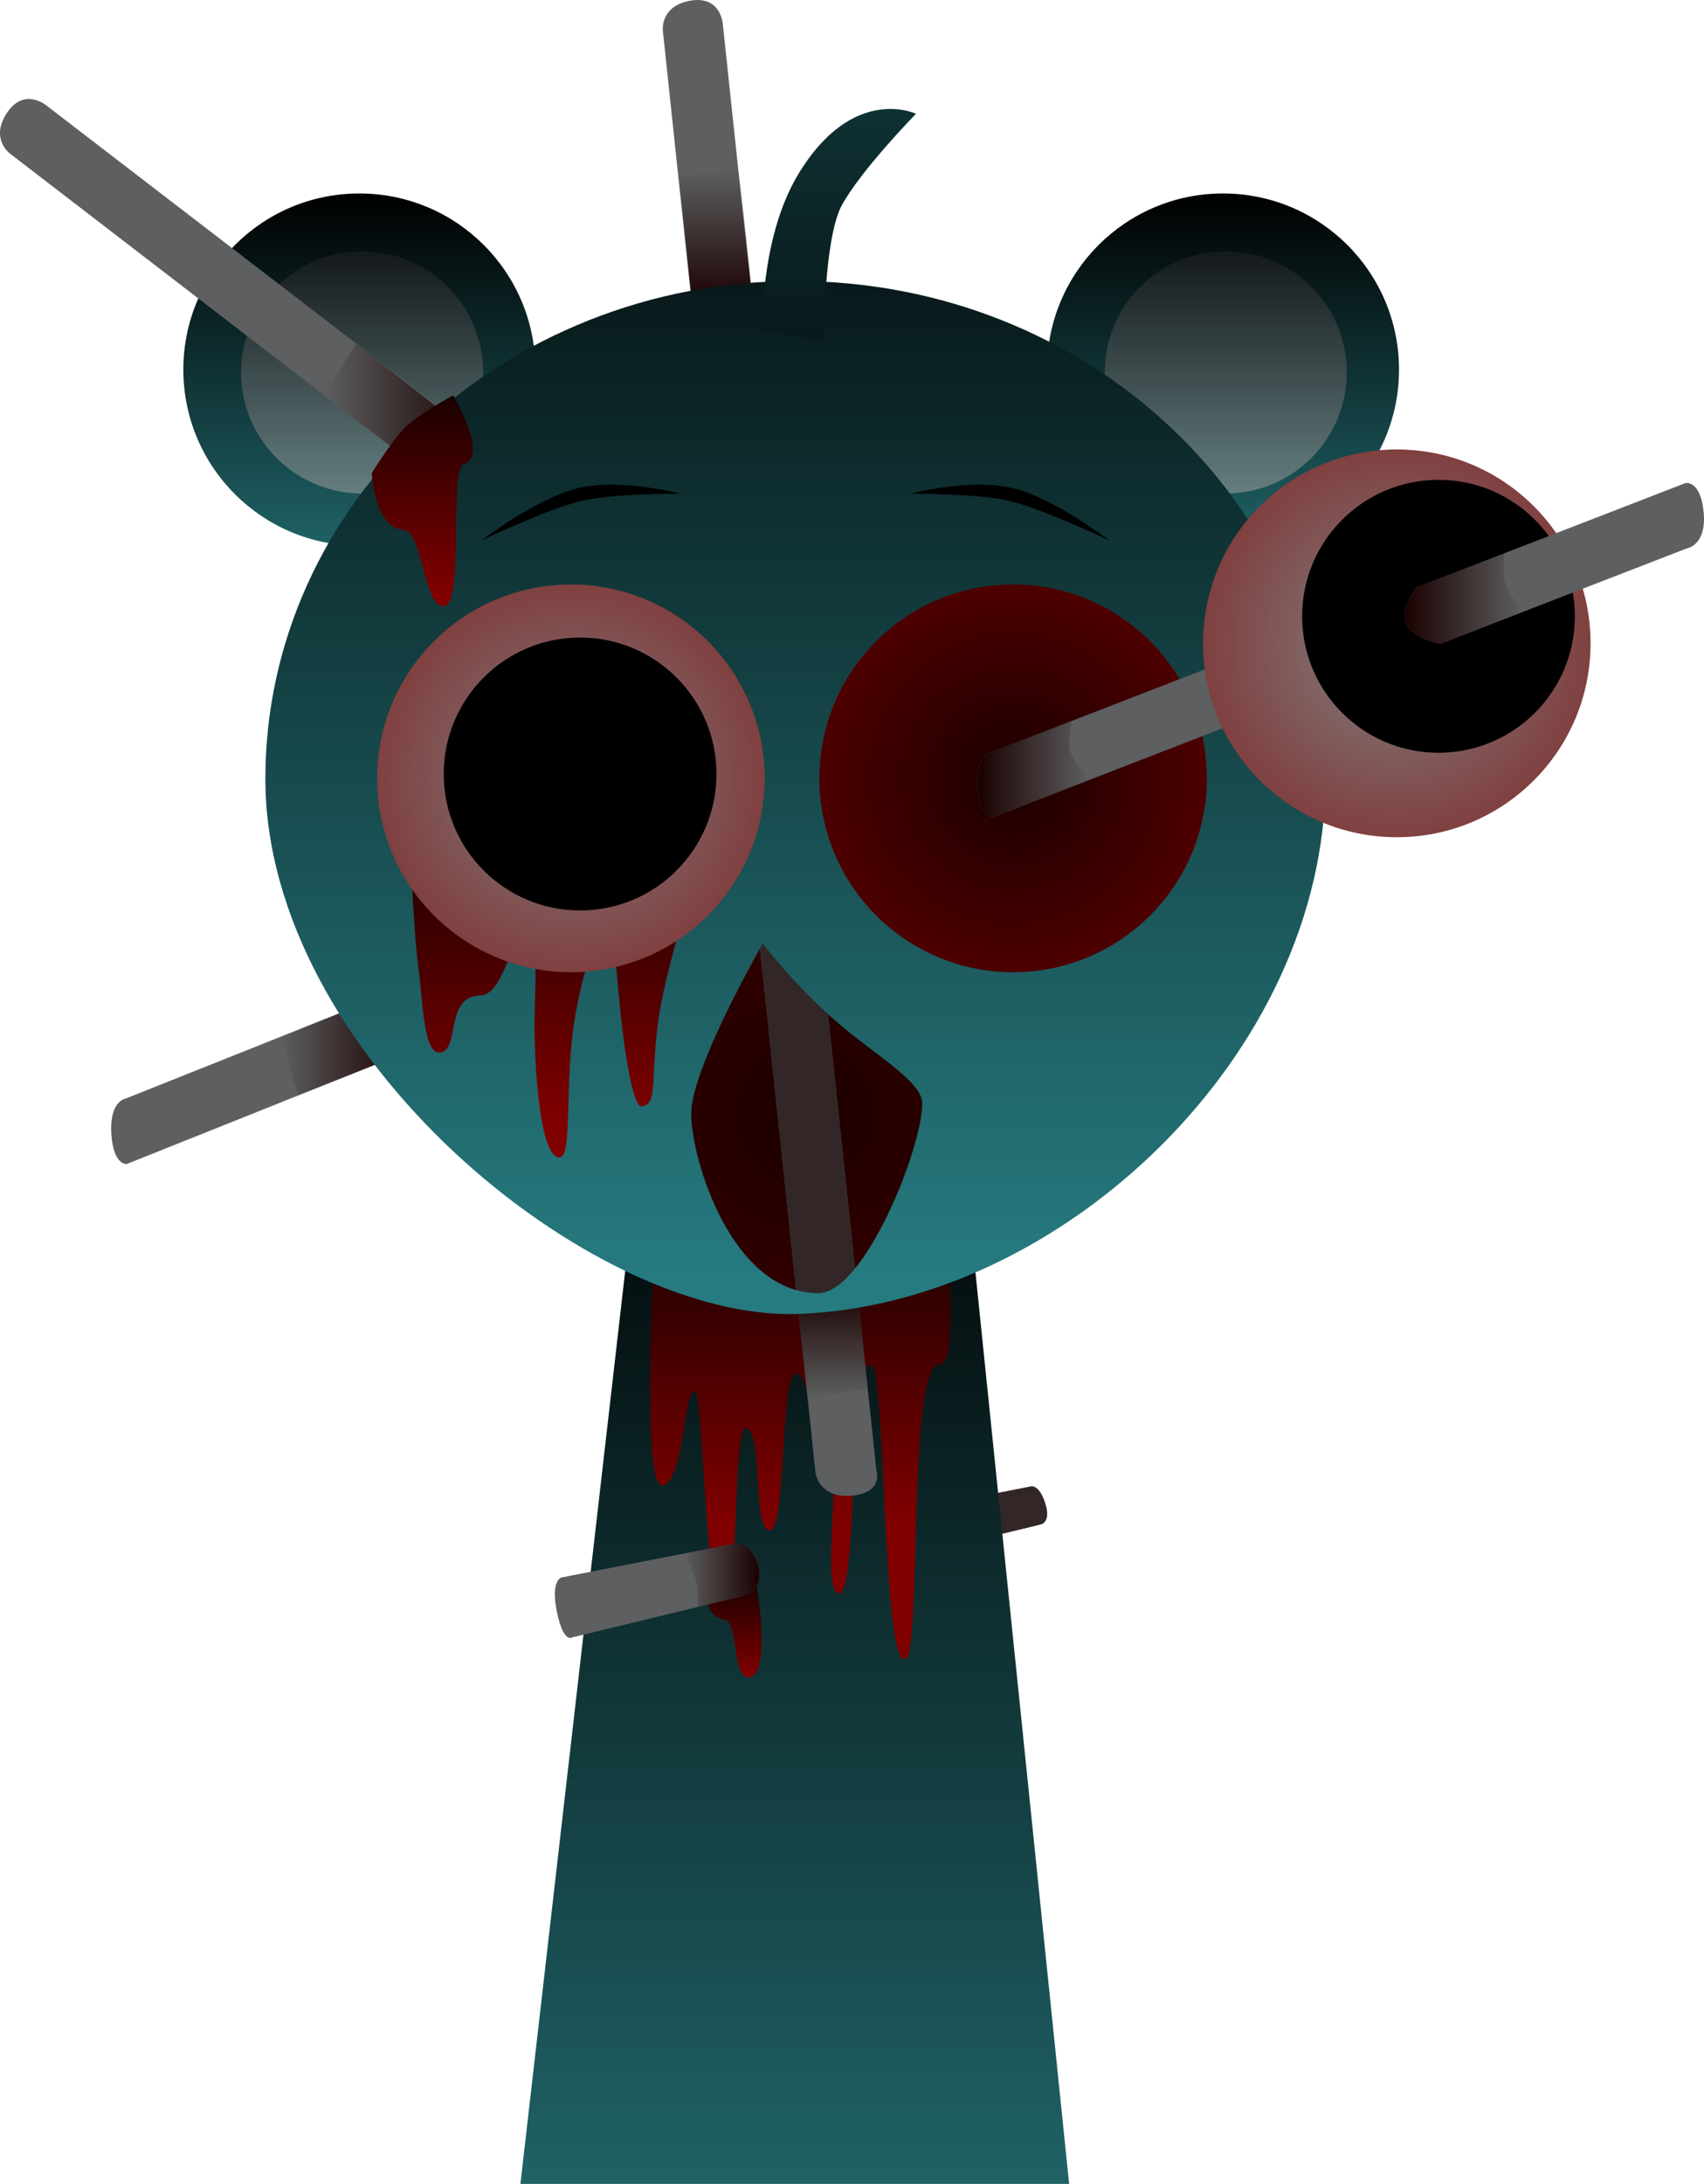 <?xml version="1.0" encoding="UTF-8"?> <svg xmlns="http://www.w3.org/2000/svg" xmlns:xlink="http://www.w3.org/1999/xlink" version="1.1" width="206.514" height="264.49" viewBox="0,0,206.514,264.49"><defs><linearGradient x1="177.671" y1="169.702" x2="192.659" y2="169.702" gradientUnits="userSpaceOnUse" id="color-1"><stop offset="0" stop-color="#1a0000" stop-opacity="0"></stop><stop offset="1" stop-color="#1a0000"></stop></linearGradient><linearGradient x1="291.898" y1="66.441" x2="291.898" y2="109.108" gradientUnits="userSpaceOnUse" id="color-2"><stop offset="0" stop-color="#000000"></stop><stop offset="1" stop-color="#1f6266"></stop></linearGradient><linearGradient x1="292.231" y1="73.441" x2="292.231" y2="102.774" gradientUnits="userSpaceOnUse" id="color-3"><stop offset="0" stop-color="#14191a"></stop><stop offset="1" stop-color="#657e80"></stop></linearGradient><linearGradient x1="187.231" y1="66.441" x2="187.231" y2="109.108" gradientUnits="userSpaceOnUse" id="color-4"><stop offset="0" stop-color="#000000"></stop><stop offset="1" stop-color="#1f6266"></stop></linearGradient><linearGradient x1="187.565" y1="73.441" x2="187.565" y2="102.774" gradientUnits="userSpaceOnUse" id="color-5"><stop offset="0" stop-color="#14191a"></stop><stop offset="1" stop-color="#657e80"></stop></linearGradient><linearGradient x1="240" y1="175.5" x2="240" y2="307.5" gradientUnits="userSpaceOnUse" id="color-6"><stop offset="0" stop-color="#000000"></stop><stop offset="1" stop-color="#1f6266"></stop></linearGradient><radialGradient cx="241.231" cy="177.885" r="22.734" gradientUnits="userSpaceOnUse" id="color-7"><stop offset="0" stop-color="#1a0000"></stop><stop offset="1" stop-color="#330000"></stop></radialGradient><linearGradient x1="240.688" y1="191.311" x2="240.688" y2="227.7" gradientUnits="userSpaceOnUse" id="color-8"><stop offset="0" stop-color="#1a0000"></stop><stop offset="1" stop-color="#800000"></stop></linearGradient><linearGradient x1="244.557" y1="198.974" x2="244.557" y2="212.394" gradientUnits="userSpaceOnUse" id="color-9"><stop offset="0" stop-color="#1a0000"></stop><stop offset="1" stop-color="#1a0000" stop-opacity="0"></stop></linearGradient><linearGradient x1="230.447" y1="63.471" x2="230.402" y2="79.886" gradientUnits="userSpaceOnUse" id="color-10"><stop offset="0" stop-color="#1a0000" stop-opacity="0"></stop><stop offset="1" stop-color="#1a0000"></stop></linearGradient><linearGradient x1="182.933" y1="93.435" x2="201.6" y2="93.435" gradientUnits="userSpaceOnUse" id="color-11"><stop offset="0" stop-color="#1a0101" stop-opacity="0"></stop><stop offset="1" stop-color="#1a0101"></stop></linearGradient><linearGradient x1="240.077" y1="77.048" x2="240.077" y2="197.644" gradientUnits="userSpaceOnUse" id="color-12"><stop offset="0" stop-color="#08191a"></stop><stop offset="1" stop-color="#267b80"></stop></linearGradient><linearGradient x1="211.517" y1="143.353" x2="211.517" y2="179.153" gradientUnits="userSpaceOnUse" id="color-13"><stop offset="0" stop-color="#1a0000"></stop><stop offset="1" stop-color="#800000"></stop></linearGradient><radialGradient cx="212.871" cy="137.276" r="23.481" gradientUnits="userSpaceOnUse" id="color-14"><stop offset="0" stop-color="#808080"></stop><stop offset="1" stop-color="#804040"></stop></radialGradient><radialGradient cx="266.463" cy="137.276" r="23.481" gradientUnits="userSpaceOnUse" id="color-15"><stop offset="0" stop-color="#1a0000"></stop><stop offset="1" stop-color="#4d0000"></stop></radialGradient><linearGradient x1="245.381" y1="56.205" x2="245.381" y2="84.389" gradientUnits="userSpaceOnUse" id="color-16"><stop offset="0" stop-color="#0f3133"></stop><stop offset="1" stop-color="#08191a"></stop></linearGradient><linearGradient x1="262.15" y1="136.155" x2="275.762" y2="136.155" gradientUnits="userSpaceOnUse" id="color-17"><stop offset="0" stop-color="#1a0000"></stop><stop offset="1" stop-color="#1a0000" stop-opacity="0"></stop></linearGradient><radialGradient cx="312.963" cy="120.926" r="23.481" gradientUnits="userSpaceOnUse" id="color-18"><stop offset="0" stop-color="#808080"></stop><stop offset="1" stop-color="#804040"></stop></radialGradient><linearGradient x1="232.449" y1="234.313" x2="232.449" y2="246.146" gradientUnits="userSpaceOnUse" id="color-19"><stop offset="0" stop-color="#1a0000"></stop><stop offset="1" stop-color="#800000"></stop></linearGradient><linearGradient x1="313.926" y1="115.501" x2="328.294" y2="115.501" gradientUnits="userSpaceOnUse" id="color-20"><stop offset="0" stop-color="#1a0000"></stop><stop offset="1" stop-color="#1a0000" stop-opacity="0"></stop></linearGradient><linearGradient x1="226.581" y1="233.775" x2="235.735" y2="233.775" gradientUnits="userSpaceOnUse" id="color-21"><stop offset="0" stop-color="#1a0000" stop-opacity="0"></stop><stop offset="1" stop-color="#1a0000"></stop></linearGradient><linearGradient x1="193.806" y1="90.879" x2="193.806" y2="115.022" gradientUnits="userSpaceOnUse" id="color-22"><stop offset="0" stop-color="#1a0000"></stop><stop offset="1" stop-color="#800000"></stop></linearGradient></defs><g transform="translate(-143.679,-43.01)"><g data-paper-data="{&quot;isPaintingLayer&quot;:true}" fill-rule="nonzero" stroke-width="0" stroke-linejoin="miter" stroke-miterlimit="10" stroke-dasharray="" stroke-dashoffset="0" style="mix-blend-mode: normal"><path d="M227.815,230.998l40.807,-7.972c0,0 0.943,-0.294 1.695,1.921c0.843,2.484 -0.524,2.698 -0.524,2.698l-40.324,9.769z" fill="#332626" stroke="none" stroke-linecap="butt"></path><path d="M158.871,176.074l121.396,-48.42c0,0 3.683,-0.172 4.434,1.707c0.751,1.879 -2.008,5.199 -2.008,5.199l-123.664,49.428c0,0 -1.599,0.175 -1.853,-3.603c-0.27,-4.018 1.695,-4.311 1.695,-4.311z" fill="#5d5f60" stroke="none" stroke-linecap="butt"></path><path d="M177.671,168.575l12.161,-4.85l2.828,6.821l-12.846,5.134z" fill="url(#color-1)" stroke="none" stroke-linecap="butt"></path><path d="M270.565,87.774c0,-11.782 9.551,-21.333 21.333,-21.333c11.782,0 21.333,9.551 21.333,21.333c0,11.782 -9.551,21.333 -21.333,21.333c-11.782,0 -21.333,-9.551 -21.333,-21.333z" fill="url(#color-2)" stroke="#000000" stroke-linecap="butt"></path><path d="M277.565,88.108c0,-8.1 6.566,-14.667 14.667,-14.667c8.1,0 14.667,6.566 14.667,14.667c0,8.1 -6.566,14.667 -14.667,14.667c-8.1,0 -14.667,-6.566 -14.667,-14.667z" fill="url(#color-3)" stroke="#000000" stroke-linecap="butt"></path><path d="M165.898,87.774c0,-11.782 9.551,-21.333 21.333,-21.333c11.782,0 21.333,9.551 21.333,21.333c0,11.782 -9.551,21.333 -21.333,21.333c-11.782,0 -21.333,-9.551 -21.333,-21.333z" fill="url(#color-4)" stroke="#000000" stroke-linecap="butt"></path><path d="M172.898,88.108c0,-8.1 6.566,-14.667 14.667,-14.667c8.1,0 14.667,6.566 14.667,14.667c0,8.1 -6.566,14.667 -14.667,14.667c-8.1,0 -14.667,-6.566 -14.667,-14.667z" fill="url(#color-5)" stroke="#000000" stroke-linecap="butt"></path><path d="M206.75,307.5l15.143,-131.842l37.783,-0.158l13.574,132z" fill="url(#color-6)" stroke="#000000" stroke-linecap="butt"></path><path d="M223.898,189.219l2.6,-26.733c0,0 5.828,-6.202 9.487,-7.183c5.909,-1.585 10.18,9.783 10.18,9.783c0,0 8.335,5.323 10.026,8.614c2.27,4.417 2.374,15.52 2.374,15.52c0,0 -9.97,11.4 -15.933,11.4c-5.564,0 -18.733,-11.4 -18.733,-11.4z" fill="url(#color-7)" stroke="none" stroke-linecap="butt"></path><path d="M223.105,191.311c0,0 12.08,9.333 18.011,9.333c5.788,0 17.156,-9.333 17.156,-9.333c0,0 1.762,17.007 -0.667,16.909c-4.093,-0.167 -2.106,35.675 -4.269,35.747c-2.8,0.093 -2.276,-35.28 -4.076,-35.658c-2.827,-0.593 -1.522,27.453 -3.864,27.67c-2.478,0.23 0.695,-18.344 -1.329,-17.883c-2.14,0.488 -1.904,-8.395 -3.866,-8.723c-2.04,-0.342 -1.124,19.23 -3.312,18.973c-1.981,-0.233 -0.784,-11.776 -2.73,-12.397c-1.798,-0.574 -0.904,22.919 -2.635,22.954c-2.257,0.045 -2.689,-26.964 -3.541,-27.388c-1.464,-0.729 -1.324,11.068 -4.045,11.398c-2.721,0.33 -0.833,-31.601 -0.833,-31.601z" fill="url(#color-8)" stroke="none" stroke-linecap="butt"></path><path d="M242.519,221.428l-18.507,-174.718c0,0 -0.362,-2.992 3.366,-3.624c3.719,-0.63 3.908,2.901 3.908,2.901l18.619,175.189c0,0 0.884,2.704 -3.195,2.984c-3.778,0.26 -4.191,-2.732 -4.191,-2.732z" fill="#5d5f60" stroke="none" stroke-linecap="butt"></path><path d="M241.562,212.394l-1.294,-12.212l7.276,-1.208l1.3,12.233z" fill="url(#color-9)" stroke="none" stroke-linecap="butt"></path><path d="M240.298,200.456l-5.042,-47.604l8.439,9.889l3.915,36.841z" fill="#332626" stroke="none" stroke-linecap="butt"></path><path d="M227.572,79.879l-1.594,-15.456l7.26,-0.944l1.632,15.771z" fill="url(#color-10)" stroke="none" stroke-linecap="butt"></path><path d="M248.473,141.224l-103.626,-79.644c0,0 -2.414,-1.804 -0.298,-4.937c2.112,-3.126 4.796,-0.825 4.796,-0.825l104.044,79.888c0,0 2.567,1.227 -0.047,4.372c-2.42,2.912 -4.87,1.145 -4.87,1.145z" fill="#5d5f60" stroke="none" stroke-linecap="butt"></path><path d="M197.752,102.241l-14.818,-11.389l3.933,-6.224l14.735,11.578z" fill="url(#color-11)" stroke="none" stroke-linecap="butt"></path><path d="M175.84,137.346c0,-33.302 28.76,-60.298 64.237,-60.298c35.477,0 64.237,26.996 64.237,60.298c0,33.302 -32.026,63.734 -63.987,64.798c-24.975,0.832 -64.487,-31.496 -64.487,-64.798zM242.865,199.627c5.523,0 12.583,-17.477 12.583,-23c0,-2.65 -5.784,-5.874 -10.414,-9.899c-5.021,-4.364 -8.919,-9.435 -8.919,-9.435c0,0 -8.667,15.06 -8.667,20.583c0,5.523 4.894,21.75 15.417,21.75z" fill="url(#color-12)" stroke="#000000" stroke-linecap="butt"></path><path d="M196.983,170.487c-1.98,0.209 -2.066,-6.319 -2.595,-10.236c-0.663,-4.904 -1.072,-16.898 -1.072,-16.898h36.4c0,0 -5.186,15.847 -6.206,22.929c-1.035,7.183 -0.022,10.675 -2.127,10.704c-0.868,0.012 -1.829,-5.2 -2.416,-10.478c-0.618,-5.553 -0.858,-11.196 -1.622,-11.647c-0.896,-0.529 -3.436,6.388 -4.286,13.518c-0.868,7.281 -0.053,14.784 -1.575,14.807c-1.951,0.029 -2.858,-7.517 -3.007,-14.661c-0.112,-5.395 0.637,-10.56 -0.736,-12.058c-1.852,-2.019 -2.705,7.063 -5.841,7.097c-4.38,0.048 -2.389,6.654 -4.918,6.921z" fill="url(#color-13)" stroke="none" stroke-linecap="butt"></path><path d="M189.39,137.276c0,-12.968 10.513,-23.481 23.481,-23.481c12.968,0 23.481,10.513 23.481,23.481c0,12.968 -10.513,23.481 -23.481,23.481c-12.968,0 -23.481,-10.513 -23.481,-23.481z" fill="url(#color-14)" stroke="#000000" stroke-linecap="butt"></path><path d="M197.456,136.75c0,-9.128 7.4,-16.528 16.528,-16.528c9.128,0 16.528,7.4 16.528,16.528c0,9.128 -7.4,16.528 -16.528,16.528c-9.128,0 -16.528,-7.4 -16.528,-16.528z" fill="#000000" stroke="none" stroke-linecap="butt"></path><path d="M266.463,160.756c-12.968,0 -23.481,-10.513 -23.481,-23.481c0,-12.968 10.513,-23.481 23.481,-23.481c12.968,0 23.481,10.513 23.481,23.481c0,12.968 -10.513,23.481 -23.481,23.481z" data-paper-data="{&quot;index&quot;:null}" fill="url(#color-15)" stroke="#000000" stroke-linecap="butt"></path><path d="M202.028,108.467c0,0 6.709,-5.169 11.797,-6.364c5.088,-1.194 12.334,0.699 12.334,0.699c0,0 -8.038,-0.06 -11.968,0.862c-4.106,0.964 -12.164,4.802 -12.164,4.802z" fill="#000000" stroke="none" stroke-linecap="butt"></path><path d="M265.962,103.665c-3.929,-0.922 -11.968,-0.862 -11.968,-0.862c0,0 7.246,-1.894 12.334,-0.699c5.088,1.194 11.797,6.364 11.797,6.364c0,0 -8.057,-3.838 -12.164,-4.802z" data-paper-data="{&quot;index&quot;:null}" fill="#000000" stroke="none" stroke-linecap="butt"></path><path d="M236.072,83.11c0,0 -0.317,-11.189 4.286,-18.889c6.639,-11.106 14.335,-7.434 14.335,-7.434c0,0 -6.653,6.799 -8.982,11.067c-2.206,4.042 -2.198,16.535 -2.198,16.535" fill="url(#color-16)" stroke="#000000" stroke-linecap="round"></path><path d="M263.871,134.074l52.729,-20.42c0,0 4.016,0.161 4.767,2.04c0.751,1.879 -2.008,4.866 -2.008,4.866l-55.331,21.428c0,0 -1.599,0.175 -1.853,-3.603c-0.27,-4.018 1.695,-4.311 1.695,-4.311z" fill="#5d5f60" stroke="none" stroke-linecap="butt"></path><path d="M263.871,134.074l9.691,-3.753c0,0 -0.491,2.648 -0.183,3.646c0.401,1.297 2.383,3.477 2.383,3.477l-11.734,4.544c0,0 -1.599,0.175 -1.853,-3.603c-0.27,-4.018 1.695,-4.311 1.695,-4.311z" fill="url(#color-17)" stroke="none" stroke-linecap="butt"></path><path d="M312.963,144.406c-12.968,0 -23.481,-10.513 -23.481,-23.481c0,-12.968 10.513,-23.481 23.481,-23.481c12.968,0 23.481,10.513 23.481,23.481c0,12.968 -10.513,23.481 -23.481,23.481z" data-paper-data="{&quot;index&quot;:null}" fill="url(#color-18)" stroke="#000000" stroke-linecap="butt"></path><path d="M231.449,239.146c-3.072,-0.515 -1.833,-4.833 -1.833,-4.833h5.667c0,0 2.033,11.557 -0.833,11.833c-2.125,0.205 -1.155,-6.691 -3,-7z" fill="url(#color-19)" stroke="none" stroke-linecap="butt"></path><path d="M318.017,134.178c-9.128,0 -16.528,-7.4 -16.528,-16.528c0,-9.128 7.4,-16.528 16.528,-16.528c9.128,0 16.528,7.4 16.528,16.528c0,9.128 -7.4,16.528 -16.528,16.528z" data-paper-data="{&quot;index&quot;:null}" fill="#000000" stroke="none" stroke-linecap="butt"></path><path d="M315.387,114.123l32.57,-12.613c0,0 1.791,-0.381 2.186,3.437c0.427,4.135 -2.029,4.477 -2.029,4.477l-29.839,11.556c0,0 -3.399,-0.594 -4.175,-2.436c-0.776,-1.842 1.287,-4.42 1.287,-4.42z" fill="#5d5f60" stroke="none" stroke-linecap="butt"></path><path d="M315.387,114.123l10.587,-4.1c0,0 -0.192,2.702 0.14,3.714c0.42,1.282 2.18,3.362 2.18,3.362l-10.018,3.88c0,0 -3.399,-0.594 -4.175,-2.436c-0.776,-1.842 1.287,-4.42 1.287,-4.42z" fill="url(#color-20)" stroke="none" stroke-linecap="butt"></path><path d="M211.691,234.064l20.566,-4.018c0,0 2.315,-0.91 3.31,2.567c0.898,3.139 -2.09,3.746 -2.09,3.746l-20.434,4.95c0,0 -1.074,0.844 -1.885,-3.16c-0.75,-3.708 0.533,-4.087 0.533,-4.087z" fill="#5d5f60" stroke="none" stroke-linecap="butt"></path><path d="M226.581,231.155l5.676,-1.109c0,0 2.315,-0.91 3.31,2.567c0.898,3.139 -2.09,3.746 -2.09,3.746l-5.167,1.252c0,0 -0.021,-2.234 -0.327,-3.379c-0.263,-0.984 -1.401,-3.078 -1.401,-3.078z" fill="url(#color-21)" stroke="none" stroke-linecap="butt"></path><path d="M192.591,107.165c-3.598,-0.216 -3.857,-6.857 -3.857,-6.857c0,0 2.657,-4.315 4.317,-5.806c1.625,-1.461 5.54,-3.622 5.54,-3.622c0,0 4.387,7.426 1.315,8.295c-1.883,0.533 0.121,17.23 -2.458,17.276c-2.429,0.044 -2.565,-9.148 -4.857,-9.286z" fill="url(#color-22)" stroke="none" stroke-linecap="butt"></path></g></g></svg> 